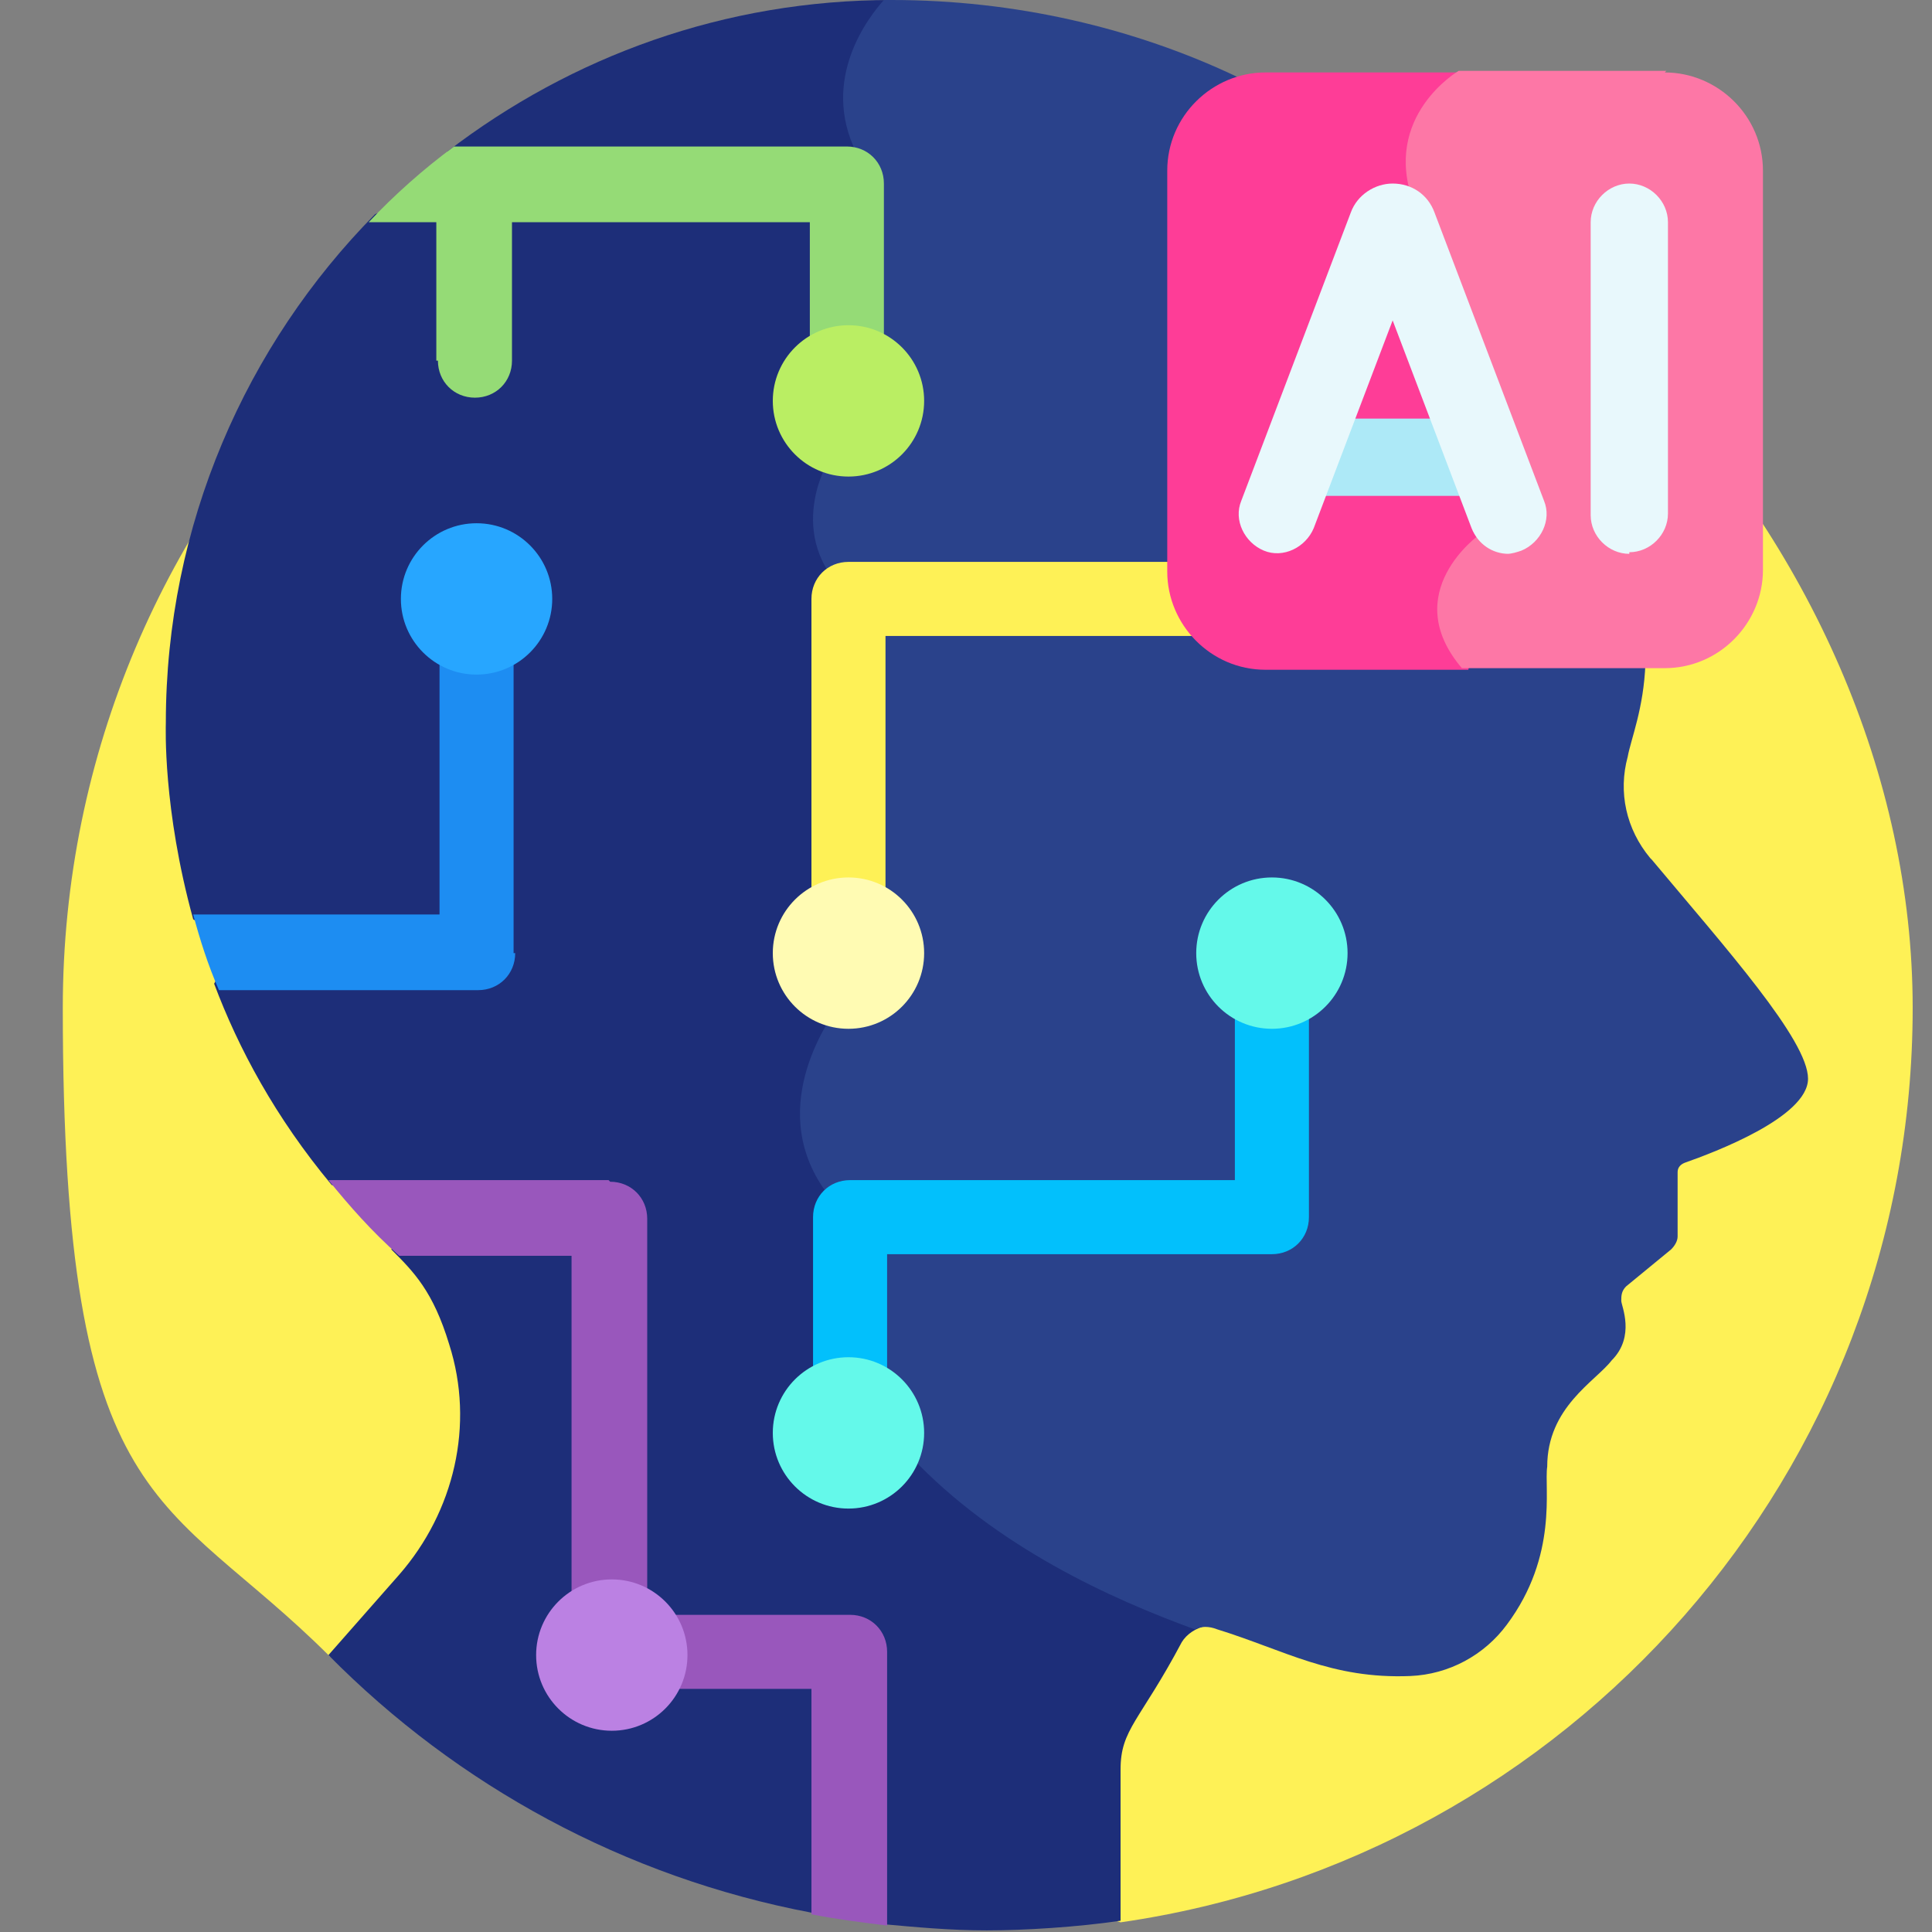 <svg xmlns="http://www.w3.org/2000/svg" viewBox="0 0 120 120"><rect x="0" y="0" width="120" height="120" fill="#808080" stroke="none"/><defs><style>      .cls-1 {        fill: #e8f8fc;      }      .cls-2 {        fill: #95db76;      }      .cls-3 {        fill: #fffbb3;      }      .cls-4 {        fill: #ade9f7;      }      .cls-5 {        fill: #27a6ff;      }      .cls-6 {        fill: #02c0fc;      }      .cls-7 {        fill: #1d2e79;      }      .cls-8 {        fill: #9957bc;      }      .cls-9 {        fill: #fef156;      }      .cls-10 {        fill: #fd77a6;      }      .cls-11 {        fill: #1d8df2;      }      .cls-12 {        fill: #64f9ea;      }      .cls-13 {        fill: #fe3d97;      }      .cls-14 {        fill: #2a428b;      }      .cls-15 {        fill: #baee63;      }      .cls-16 {        fill: #bb81e3;      }    </style></defs><g><g id="Capa_1"><g><path class="cls-9" d="M61.3,5.2C29.6,5.2,3.9,30.9,3.9,62.6s6.3,30,16.6,40.3l49.1,16.5c27.8-4,49.2-27.9,49.2-56.8S93,5.2,61.3,5.2h0Z"></path><path class="cls-7" d="M65.9,27.3L55.4,0C45,0,35.5,3.5,27.8,9.4v2.1l-4.5,1.8c-8,8.1-13,19.3-13,31.6,0,.2-.2,5.3,1.7,12.2l2.6,1.6-1.3,2.4c1.5,4,3.8,8.3,7.3,12.5l6.4,1.8-2.7,2.2c1.4,1.4,2.6,2.6,3.6,5.9,1.6,5,.3,10.4-3.1,14.3l-4.4,5c8,8.1,18.4,13.8,30,16h0s0,0,0,0l2.2-1.8,2.1,2.5c2.2.2,4.3.4,6.6.4s5.6-.2,8.3-.6c0-4.3,0-9.3,0-9.4,0-2.5,1.2-3,3.8-7.9.3-.5.9-.9,1.5-1l-9.1-73.9Z"></path><g><path class="cls-14" d="M51.5,35.6c-1.3-2-1.1-4-.7-5.4.5-1.6,1.3-2.8,1.6-3.1l2.3-2.2v-13.5c0-.9-.6-1.7-1.5-1.9-2.3-4.6.8-8.5,1.7-9.5.2,0,.3,0,.5,0,7.6,0,15,1.7,21.5,4.8v32.4l-25.4-1.6Z"></path><path class="cls-14" d="M1.3,0"></path><path class="cls-14" d="M102.5,53.3c-1.5-1.8-2-4.1-1.4-6.3.2-1.1,1-3,1.1-5.8l-30.9-5-18.6,2.3-.7,24.1c-1.2,1.7-4.7,7.5.3,12.6v9h0c0,.2,1,2.8,4.3,6.3,5.3,5.6,12.4,8.8,17.6,10.7.4-.2.9-.2,1.4,0,4.2,1.3,7.1,3.1,12,2.9,2.4-.1,4.6-1.3,6-3.2,3.2-4.3,2.3-8.5,2.5-9.8,0-3.7,3-5.3,4-6.6,1.5-1.5.6-3.4.6-3.7,0-.3,0-.6.3-.9l2.8-2.3c.2-.2.4-.5.4-.8v-4c0-.3.2-.5.5-.6,1.7-.6,7.6-2.8,7.6-5.2s-5.1-8.1-9.7-13.6h0Z"></path></g><path class="cls-6" d="M79,57.7c-1.3,0-2.3,1-2.3,2.3v13.3h-23.9c-1.3,0-2.3,1-2.3,2.3v13.3c0,1.3,1,2.3,2.3,2.3s2.3-1,2.3-2.3v-11h23.9c1.3,0,2.3-1,2.3-2.3v-15.7c0-1.3-1-2.3-2.3-2.3Z"></path><path class="cls-2" d="M27.2,22.4c0,1.3,1,2.3,2.3,2.3s2.3-1,2.3-2.3v-8.6h18.5v11.1c0,1.3,1,2.3,2.3,2.3s2.3-1,2.3-2.3v-13.5c0-1.3-1-2.3-2.3-2.3h-24.4c-1.9,1.4-3.7,3-5.3,4.7h4.2v8.6Z"></path><path class="cls-9" d="M75.8,36.2l-3-1.3h-20.1c-1.3,0-2.3,1-2.3,2.3v22.8c0,1.3,1,2.3,2.3,2.3s2.3-1,2.3-2.3v-20.5h19.5c.6-1.1,1.3-3.4,1.3-3.4h0Z"></path><path class="cls-8" d="M37.8,73.3h-17.4c1.3,1.6,2.7,3.2,4.4,4.7h10.7v24.6c0,1.3,1,2.3,2.3,2.3h12.6v14c1.5.3,3.1.5,4.7.7v-17c0-1.3-1-2.3-2.3-2.3h-12.6v-24.6c0-1.3-1-2.3-2.3-2.3h0Z"></path><path class="cls-11" d="M31.9,59.2v-22.1c0-1.3-1-2.3-2.3-2.3s-2.3,1-2.3,2.3v19.7h-15.3c.4,1.5.9,3.1,1.6,4.7h16.1c1.3,0,2.3-1,2.3-2.3h0Z"></path><circle class="cls-3" cx="52.7" cy="59.2" r="4.7"></circle><circle class="cls-5" cx="29.6" cy="37.2" r="4.7"></circle><circle class="cls-15" cx="52.7" cy="24.9" r="4.7"></circle><circle class="cls-16" cx="38" cy="102.8" r="4.7"></circle><circle class="cls-12" cx="52.7" cy="89" r="4.7"></circle><circle class="cls-12" cx="79" cy="59.2" r="4.7"></circle><path class="cls-13" d="M91.3,41.6h-12.7c-3.4,0-6.1-2.8-6.1-6.1V10.6c0-3.4,2.8-6.1,6.1-6.1h12.4l5.1,15-4.9,22.1Z"></path><path class="cls-10" d="M103.5,4.4h-12.9s-4.8,2.8-2.8,8.2,4.1,20.6,4.1,20.6c0,0-5.1,3.6-1.1,8.3h12.6c3.4,0,6.1-2.8,6.1-6.1V10.6c0-3.4-2.8-6.1-6.1-6.1Z"></path><path class="cls-4" d="M91.6,30.8h-10.1c-1.3,0-2.4-1.1-2.4-2.4s1.1-2.4,2.4-2.4h10.1c1.3,0,2.4,1.1,2.4,2.4s-1.1,2.4-2.4,2.4Z"></path><path class="cls-1" d="M93.7,34.4c-1,0-1.9-.6-2.3-1.6l-4.9-12.9-4.9,12.9c-.5,1.2-1.9,1.9-3.1,1.4-1.2-.5-1.9-1.9-1.4-3.1l6.8-17.9s0,0,0,0c.4-1.1,1.5-1.8,2.6-1.8h0c1.2,0,2.2.7,2.6,1.8,0,0,0,0,0,0l6.8,17.9c.5,1.2-.2,2.6-1.4,3.1-.3.1-.6.2-.9.2h0Z"></path><path class="cls-1" d="M101.2,34.4c-1.3,0-2.4-1.1-2.4-2.4V13.8c0-1.3,1.1-2.4,2.4-2.4s2.4,1.1,2.4,2.4v18.1c0,1.3-1.1,2.4-2.4,2.4Z"></path></g></g></g></svg>
